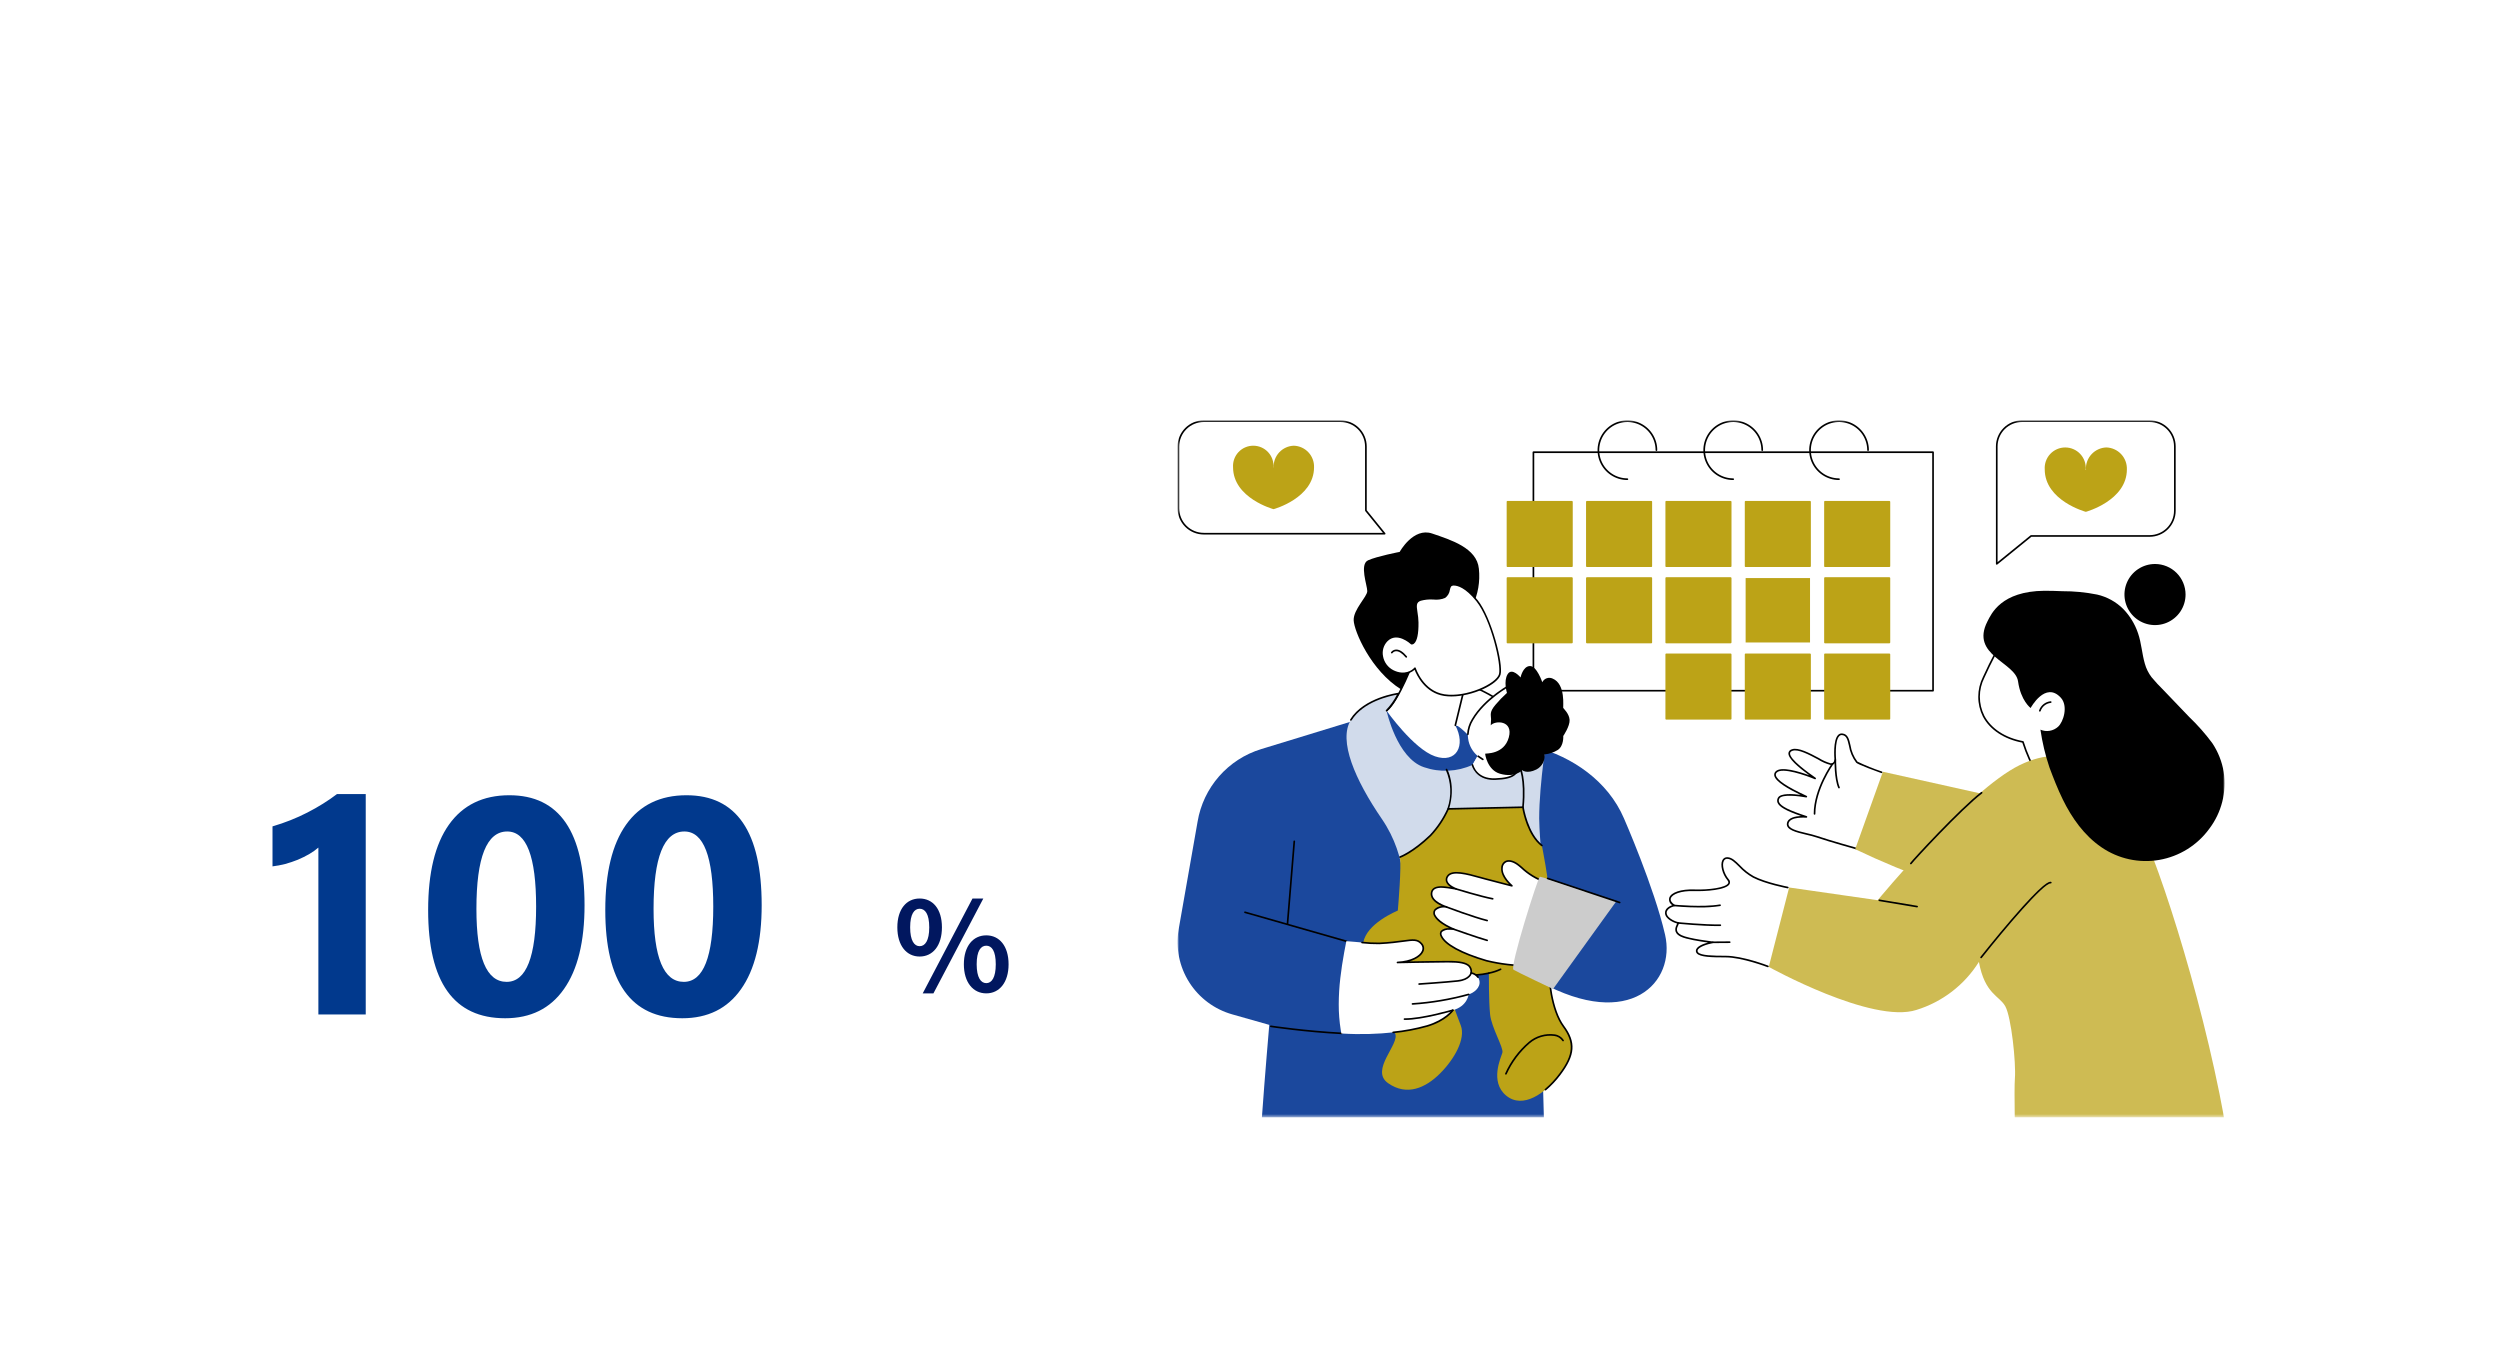 <svg width="690" height="375" viewBox="0 0 690 375" fill="none" xmlns="http://www.w3.org/2000/svg">
<rect width="690" height="375" fill="white"/>
<path d="M253.82 264.004C250.216 264.004 247.666 261.012 247.666 255.946C247.666 250.88 250.216 247.99 253.82 247.99C257.458 247.99 259.974 250.88 259.974 255.946C259.974 261.012 257.458 264.004 253.82 264.004ZM253.82 261.148C255.316 261.148 256.472 259.652 256.472 255.946C256.472 252.24 255.316 250.812 253.82 250.812C252.358 250.812 251.202 252.24 251.202 255.946C251.202 259.652 252.358 261.148 253.82 261.148ZM272.214 274.17C268.61 274.17 266.026 271.178 266.026 266.146C266.026 261.08 268.61 258.156 272.214 258.156C275.818 258.156 278.368 261.08 278.368 266.146C278.368 271.178 275.818 274.17 272.214 274.17ZM272.214 271.348C273.71 271.348 274.832 269.818 274.832 266.146C274.832 262.406 273.71 261.012 272.214 261.012C270.718 261.012 269.562 262.406 269.562 266.146C269.562 269.818 270.718 271.348 272.214 271.348ZM254.67 274.17L268.406 247.99H271.398L257.628 274.17H254.67Z" fill="#01175F"/>
<path d="M100.944 219.155V280H87.871V233.931C87.151 234.567 86.293 235.176 85.297 235.757C84.329 236.31 83.291 236.822 82.185 237.292C81.078 237.735 79.93 238.123 78.74 238.455C77.55 238.759 76.374 238.98 75.212 239.119V228.079C78.615 227.083 81.825 225.81 84.841 224.26C87.857 222.711 90.582 221.009 93.017 219.155H100.944ZM139.418 281.038C125.252 281.038 118.168 271.09 118.168 251.196C118.168 240.876 120.078 233.018 123.896 227.622C127.742 222.199 133.304 219.487 140.581 219.487C154.415 219.487 161.333 229.6 161.333 249.827C161.333 259.898 159.437 267.618 155.646 272.986C151.883 278.354 146.474 281.038 139.418 281.038ZM140 229.49C134.327 229.49 131.491 236.615 131.491 250.864C131.491 264.284 134.272 270.994 139.833 270.994C145.257 270.994 147.968 264.076 147.968 250.242C147.968 236.407 145.312 229.49 140 229.49ZM188.31 281.038C174.143 281.038 167.06 271.09 167.06 251.196C167.06 240.876 168.969 233.018 172.788 227.622C176.634 222.199 182.195 219.487 189.472 219.487C203.307 219.487 210.224 229.6 210.224 249.827C210.224 259.898 208.329 267.618 204.538 272.986C200.775 278.354 195.366 281.038 188.31 281.038ZM188.891 229.49C183.219 229.49 180.383 236.615 180.383 250.864C180.383 264.284 183.164 270.994 188.725 270.994C194.148 270.994 196.86 264.076 196.86 250.242C196.86 236.407 194.204 229.49 188.891 229.49Z" fill="#01398D"/>
<path d="M533.52 124.806H423.22V190.631H533.52V124.806Z" fill="white"/>
<mask id="mask0_15_2591" style="mask-type:luminance" maskUnits="userSpaceOnUse" x="325" y="116" width="289" height="193">
<path d="M614 116.009H325V308.378H614V116.009Z" fill="white"/>
</mask>
<g mask="url(#mask0_15_2591)">
<path d="M533.521 190.863H423.221C423.16 190.863 423.101 190.838 423.057 190.795C423.014 190.751 422.989 190.692 422.989 190.631V124.806C422.989 124.744 423.014 124.685 423.057 124.642C423.101 124.598 423.16 124.574 423.221 124.574H533.521C533.583 124.574 533.642 124.598 533.685 124.642C533.729 124.685 533.753 124.744 533.753 124.806V190.631C533.753 190.692 533.729 190.751 533.685 190.795C533.642 190.838 533.583 190.863 533.521 190.863ZM423.453 190.398H533.289V125.038H423.453V190.398Z" fill="black"/>
<path d="M507.575 132.489C505.945 132.489 504.352 132.006 502.997 131.101C501.642 130.195 500.585 128.908 499.961 127.403C499.338 125.897 499.174 124.24 499.492 122.642C499.81 121.043 500.595 119.575 501.747 118.423C502.899 117.27 504.368 116.485 505.966 116.167C507.565 115.849 509.221 116.012 510.727 116.636C512.233 117.26 513.52 118.316 514.425 119.671C515.331 121.026 515.814 122.619 515.814 124.249C515.814 124.31 515.789 124.37 515.746 124.413C515.702 124.457 515.643 124.481 515.581 124.481C515.52 124.481 515.461 124.457 515.417 124.413C515.373 124.37 515.349 124.31 515.349 124.249C515.349 122.711 514.893 121.208 514.038 119.93C513.184 118.652 511.97 117.656 510.549 117.067C509.129 116.479 507.566 116.325 506.058 116.625C504.55 116.925 503.165 117.666 502.078 118.753C500.99 119.84 500.25 121.226 499.95 122.734C499.65 124.242 499.804 125.805 500.393 127.225C500.981 128.645 501.978 129.86 503.256 130.714C504.534 131.568 506.037 132.024 507.575 132.024C507.637 132.024 507.696 132.048 507.739 132.092C507.783 132.135 507.807 132.195 507.807 132.256C507.807 132.318 507.783 132.377 507.739 132.421C507.696 132.464 507.637 132.489 507.575 132.489Z" fill="black"/>
<path d="M478.367 132.489C476.737 132.489 475.144 132.006 473.789 131.101C472.434 130.195 471.377 128.908 470.754 127.403C470.13 125.897 469.966 124.24 470.284 122.642C470.602 121.043 471.387 119.575 472.539 118.423C473.691 117.27 475.16 116.485 476.758 116.167C478.357 115.849 480.013 116.012 481.519 116.636C483.025 117.26 484.312 118.316 485.217 119.671C486.123 121.026 486.606 122.619 486.606 124.249C486.606 124.31 486.582 124.37 486.538 124.413C486.494 124.457 486.435 124.481 486.373 124.481C486.312 124.481 486.253 124.457 486.209 124.413C486.165 124.37 486.141 124.31 486.141 124.249C486.141 122.711 485.685 121.208 484.83 119.93C483.976 118.652 482.762 117.656 481.341 117.067C479.921 116.479 478.358 116.325 476.85 116.625C475.342 116.925 473.957 117.666 472.87 118.753C471.782 119.84 471.042 121.226 470.742 122.734C470.442 124.242 470.596 125.805 471.185 127.225C471.773 128.645 472.77 129.86 474.048 130.714C475.327 131.568 476.829 132.024 478.367 132.024C478.429 132.024 478.488 132.048 478.531 132.092C478.575 132.135 478.599 132.195 478.599 132.256C478.599 132.318 478.575 132.377 478.531 132.421C478.488 132.464 478.429 132.489 478.367 132.489Z" fill="black"/>
<path d="M449.165 132.489C447.535 132.489 445.942 132.006 444.587 131.101C443.231 130.195 442.175 128.908 441.551 127.403C440.928 125.897 440.764 124.24 441.082 122.642C441.4 121.043 442.185 119.575 443.337 118.423C444.489 117.27 445.957 116.485 447.556 116.167C449.154 115.849 450.811 116.012 452.317 116.636C453.823 117.26 455.11 118.316 456.015 119.671C456.921 121.026 457.404 122.619 457.404 124.249C457.404 124.31 457.379 124.37 457.336 124.413C457.292 124.457 457.233 124.481 457.171 124.481C457.11 124.481 457.051 124.457 457.007 124.413C456.963 124.37 456.939 124.31 456.939 124.249C456.939 122.711 456.483 121.208 455.628 119.93C454.774 118.652 453.56 117.656 452.139 117.067C450.719 116.479 449.156 116.325 447.648 116.625C446.14 116.925 444.755 117.666 443.667 118.753C442.58 119.84 441.84 121.226 441.54 122.734C441.24 124.242 441.394 125.805 441.983 127.225C442.571 128.645 443.568 129.86 444.846 130.714C446.124 131.568 447.627 132.024 449.165 132.024C449.226 132.024 449.286 132.048 449.329 132.092C449.373 132.135 449.397 132.195 449.397 132.256C449.397 132.318 449.373 132.377 449.329 132.421C449.286 132.464 449.226 132.489 449.165 132.489Z" fill="black"/>
<path d="M521.476 156.496H503.699C503.668 156.496 503.638 156.49 503.61 156.478C503.582 156.467 503.556 156.449 503.535 156.428C503.513 156.406 503.496 156.381 503.484 156.353C503.473 156.324 503.467 156.294 503.467 156.264V138.488C503.467 138.457 503.473 138.427 503.484 138.399C503.496 138.371 503.513 138.345 503.535 138.324C503.556 138.302 503.582 138.285 503.61 138.274C503.638 138.262 503.668 138.256 503.699 138.256H521.472C521.533 138.256 521.592 138.28 521.636 138.324C521.679 138.367 521.704 138.426 521.704 138.488V156.264C521.704 156.325 521.679 156.384 521.636 156.428C521.592 156.471 521.533 156.496 521.472 156.496" fill="#BCA317"/>
<path d="M499.568 138.488H481.795V156.264H499.568V138.488Z" fill="white"/>
<path d="M499.568 156.496H481.795C481.764 156.496 481.734 156.49 481.706 156.478C481.678 156.467 481.652 156.449 481.63 156.428C481.609 156.406 481.592 156.381 481.58 156.353C481.569 156.324 481.562 156.294 481.562 156.264V138.488C481.562 138.457 481.569 138.427 481.58 138.399C481.592 138.371 481.609 138.345 481.63 138.324C481.652 138.302 481.678 138.285 481.706 138.274C481.734 138.262 481.764 138.256 481.795 138.256H499.568C499.629 138.256 499.688 138.28 499.732 138.324C499.775 138.367 499.799 138.426 499.799 138.488V156.264C499.799 156.325 499.775 156.384 499.732 156.428C499.688 156.471 499.629 156.496 499.568 156.496Z" fill="#BCA317"/>
<path d="M477.661 138.488H459.888V156.264H477.661V138.488Z" fill="white"/>
<path d="M477.661 156.496H459.888C459.858 156.496 459.828 156.49 459.799 156.478C459.771 156.467 459.746 156.449 459.724 156.428C459.703 156.406 459.686 156.381 459.674 156.353C459.662 156.324 459.656 156.294 459.656 156.264V138.488C459.656 138.457 459.662 138.427 459.674 138.399C459.686 138.371 459.703 138.345 459.724 138.324C459.746 138.302 459.771 138.285 459.799 138.274C459.828 138.262 459.858 138.256 459.888 138.256H477.661C477.723 138.256 477.782 138.28 477.825 138.324C477.869 138.367 477.893 138.426 477.893 138.488V156.264C477.893 156.325 477.869 156.384 477.825 156.428C477.782 156.471 477.723 156.496 477.661 156.496Z" fill="#BCA317"/>
<path d="M455.753 138.488H437.98V156.264H455.753V138.488Z" fill="white"/>
<path d="M455.754 156.496H437.98C437.919 156.496 437.859 156.471 437.816 156.428C437.772 156.384 437.748 156.325 437.748 156.264V138.488C437.748 138.426 437.772 138.367 437.816 138.324C437.859 138.28 437.919 138.256 437.98 138.256H455.753C455.784 138.256 455.814 138.262 455.842 138.274C455.87 138.285 455.896 138.302 455.917 138.324C455.939 138.345 455.956 138.371 455.967 138.399C455.979 138.427 455.985 138.457 455.985 138.488V156.264C455.985 156.294 455.979 156.324 455.967 156.353C455.956 156.381 455.939 156.406 455.917 156.428C455.896 156.449 455.87 156.467 455.842 156.478C455.814 156.49 455.784 156.496 455.754 156.496Z" fill="#BCA317"/>
<path d="M433.845 138.488H416.072V156.264H433.845V138.488Z" fill="white"/>
<path d="M433.846 156.496H416.073C416.042 156.496 416.012 156.49 415.984 156.478C415.955 156.467 415.93 156.45 415.908 156.428C415.886 156.407 415.869 156.381 415.858 156.353C415.846 156.325 415.84 156.294 415.84 156.264V138.488C415.84 138.457 415.846 138.427 415.858 138.399C415.869 138.371 415.886 138.345 415.908 138.323C415.93 138.302 415.955 138.285 415.984 138.273C416.012 138.262 416.042 138.256 416.073 138.256H433.846C433.907 138.256 433.966 138.28 434.01 138.324C434.053 138.367 434.078 138.426 434.078 138.488V156.264C434.078 156.325 434.053 156.384 434.01 156.428C433.966 156.471 433.907 156.496 433.846 156.496Z" fill="#BCA317"/>
<path d="M521.476 177.555H503.699C503.668 177.555 503.638 177.549 503.61 177.537C503.582 177.525 503.556 177.508 503.535 177.487C503.513 177.465 503.496 177.44 503.484 177.411C503.473 177.383 503.467 177.353 503.467 177.323V159.547C503.467 159.516 503.473 159.486 503.484 159.458C503.496 159.43 503.513 159.404 503.535 159.383C503.556 159.361 503.582 159.344 503.61 159.332C503.638 159.321 503.668 159.315 503.699 159.315H521.472C521.533 159.315 521.592 159.339 521.636 159.383C521.679 159.426 521.704 159.485 521.704 159.547V177.323C521.704 177.384 521.679 177.443 521.636 177.487C521.592 177.53 521.533 177.555 521.472 177.555" fill="#BCA317"/>
<path d="M499.568 159.547H481.795V177.323H499.568V159.547Z" fill="#BCA317"/>
<path d="M477.661 159.547H459.888V177.323H477.661V159.547Z" fill="white"/>
<path d="M477.661 177.555H459.888C459.858 177.555 459.828 177.549 459.799 177.537C459.771 177.525 459.746 177.508 459.724 177.487C459.703 177.465 459.686 177.44 459.674 177.411C459.662 177.383 459.656 177.353 459.656 177.323V159.547C459.656 159.516 459.662 159.486 459.674 159.458C459.686 159.43 459.703 159.404 459.724 159.383C459.746 159.361 459.771 159.344 459.799 159.332C459.828 159.321 459.858 159.315 459.888 159.315H477.661C477.723 159.315 477.782 159.339 477.825 159.383C477.869 159.426 477.893 159.485 477.893 159.547V177.323C477.893 177.384 477.869 177.443 477.825 177.487C477.782 177.53 477.723 177.555 477.661 177.555Z" fill="#BCA317"/>
<path d="M455.753 159.547H437.98V177.323H455.753V159.547Z" fill="white"/>
<path d="M455.754 177.555H437.98C437.919 177.555 437.859 177.53 437.816 177.487C437.772 177.443 437.748 177.384 437.748 177.323V159.547C437.748 159.485 437.772 159.426 437.816 159.383C437.859 159.339 437.919 159.315 437.98 159.315H455.753C455.784 159.315 455.814 159.321 455.842 159.332C455.87 159.344 455.896 159.361 455.917 159.383C455.939 159.404 455.956 159.43 455.967 159.458C455.979 159.486 455.985 159.516 455.985 159.547V177.323C455.985 177.353 455.979 177.383 455.967 177.411C455.956 177.44 455.939 177.465 455.917 177.487C455.896 177.508 455.87 177.525 455.842 177.537C455.814 177.549 455.784 177.555 455.754 177.555Z" fill="#BCA317"/>
<path d="M433.845 159.547H416.072V177.323H433.845V159.547Z" fill="white"/>
<path d="M433.846 177.555H416.073C416.042 177.555 416.012 177.549 415.984 177.537C415.955 177.526 415.93 177.509 415.908 177.487C415.886 177.466 415.869 177.44 415.858 177.412C415.846 177.384 415.84 177.353 415.84 177.323V159.547C415.84 159.516 415.846 159.486 415.858 159.458C415.869 159.429 415.886 159.404 415.908 159.382C415.93 159.361 415.955 159.344 415.984 159.332C416.012 159.32 416.042 159.315 416.073 159.315H433.846C433.907 159.315 433.966 159.339 434.01 159.383C434.053 159.426 434.078 159.485 434.078 159.547V177.323C434.078 177.384 434.053 177.443 434.01 177.487C433.966 177.53 433.907 177.555 433.846 177.555Z" fill="#BCA317"/>
<path d="M521.476 180.606H503.703V198.382H521.476V180.606Z" fill="white"/>
<path d="M521.476 198.614H503.699C503.668 198.614 503.638 198.608 503.61 198.596C503.582 198.584 503.556 198.567 503.535 198.546C503.513 198.524 503.496 198.499 503.484 198.471C503.473 198.442 503.467 198.412 503.467 198.382V180.606C503.467 180.575 503.473 180.545 503.484 180.517C503.496 180.489 503.513 180.463 503.535 180.442C503.556 180.42 503.582 180.403 503.61 180.391C503.638 180.38 503.668 180.374 503.699 180.374H521.472C521.533 180.374 521.592 180.398 521.636 180.442C521.679 180.485 521.704 180.544 521.704 180.606V198.382C521.704 198.443 521.679 198.502 521.636 198.546C521.592 198.589 521.533 198.614 521.472 198.614" fill="#BCA317"/>
<path d="M499.568 180.606H481.795V198.382H499.568V180.606Z" fill="white"/>
<path d="M499.568 198.614H481.795C481.764 198.614 481.734 198.608 481.706 198.596C481.678 198.584 481.652 198.567 481.63 198.546C481.609 198.524 481.592 198.499 481.58 198.471C481.569 198.442 481.562 198.412 481.562 198.382V180.606C481.562 180.575 481.569 180.545 481.58 180.517C481.592 180.489 481.609 180.463 481.63 180.442C481.652 180.42 481.678 180.403 481.706 180.391C481.734 180.38 481.764 180.374 481.795 180.374H499.568C499.629 180.374 499.688 180.398 499.732 180.442C499.775 180.485 499.799 180.544 499.799 180.606V198.382C499.799 198.443 499.775 198.502 499.732 198.546C499.688 198.589 499.629 198.614 499.568 198.614Z" fill="#BCA317"/>
<path d="M477.661 180.606H459.888V198.382H477.661V180.606Z" fill="white"/>
<path d="M477.661 198.614H459.888C459.858 198.614 459.828 198.608 459.799 198.596C459.771 198.584 459.746 198.567 459.724 198.546C459.703 198.524 459.686 198.499 459.674 198.471C459.662 198.442 459.656 198.412 459.656 198.382V180.606C459.656 180.575 459.662 180.545 459.674 180.517C459.686 180.489 459.703 180.463 459.724 180.442C459.746 180.42 459.771 180.403 459.799 180.391C459.828 180.38 459.858 180.374 459.888 180.374H477.661C477.723 180.374 477.782 180.398 477.825 180.442C477.869 180.485 477.893 180.544 477.893 180.606V198.382C477.893 198.443 477.869 198.502 477.825 198.546C477.782 198.589 477.723 198.614 477.661 198.614Z" fill="#BCA317"/>
<path d="M593.303 147.927H560.582L551.106 155.627V123.201C551.106 121.355 551.84 119.585 553.145 118.28C554.45 116.975 556.22 116.242 558.065 116.242H593.303C594.218 116.241 595.123 116.421 595.967 116.771C596.812 117.12 597.58 117.633 598.226 118.279C598.873 118.925 599.386 119.692 599.735 120.537C600.085 121.381 600.265 122.287 600.265 123.201V140.968C600.265 142.813 599.532 144.583 598.227 145.888C596.922 147.194 595.152 147.927 593.306 147.927" fill="white"/>
<path d="M551.106 155.858C551.075 155.858 551.045 155.852 551.017 155.84C550.989 155.829 550.963 155.812 550.941 155.79C550.92 155.769 550.902 155.743 550.891 155.715C550.879 155.687 550.873 155.656 550.873 155.626V123.2C550.875 121.294 551.633 119.467 552.98 118.119C554.328 116.771 556.154 116.012 558.06 116.009H593.298C595.204 116.011 597.032 116.77 598.38 118.118C599.728 119.466 600.487 121.293 600.489 123.2V140.967C600.487 142.873 599.728 144.701 598.38 146.049C597.032 147.397 595.204 148.155 593.298 148.158H560.66L551.252 155.809C551.21 155.843 551.159 155.861 551.105 155.861M558.06 116.474C556.276 116.476 554.567 117.185 553.305 118.446C552.044 119.707 551.335 121.417 551.333 123.201V155.137L560.433 147.746C560.475 147.712 560.527 147.694 560.58 147.694H593.301C595.085 147.692 596.795 146.983 598.056 145.721C599.317 144.46 600.026 142.75 600.028 140.967V123.2C600.026 121.417 599.317 119.707 598.056 118.446C596.795 117.186 595.086 116.476 593.303 116.474H558.06Z" fill="black"/>
<path d="M581.362 123.494C579.811 123.547 578.344 124.213 577.284 125.346C576.223 126.479 575.656 127.986 575.705 129.537C575.723 129.542 575.738 129.554 575.748 129.569C575.758 129.585 575.762 129.603 575.76 129.622C575.757 129.64 575.748 129.657 575.734 129.669C575.72 129.681 575.702 129.688 575.683 129.688C575.665 129.688 575.647 129.681 575.633 129.669C575.619 129.657 575.61 129.64 575.607 129.622C575.605 129.603 575.609 129.585 575.619 129.569C575.629 129.554 575.644 129.542 575.662 129.537C575.712 128.763 575.603 127.987 575.342 127.257C575.081 126.527 574.672 125.858 574.142 125.292C573.612 124.726 572.971 124.275 572.259 123.967C571.548 123.658 570.78 123.499 570.005 123.499C569.229 123.499 568.462 123.658 567.751 123.967C567.039 124.275 566.398 124.726 565.868 125.292C565.338 125.858 564.929 126.527 564.668 127.257C564.406 127.987 564.298 128.763 564.348 129.537C564.348 138.179 575.662 141.261 575.662 141.261L575.684 141.229L575.706 141.261C575.706 141.261 587.02 138.179 587.02 129.537C587.069 127.986 586.501 126.478 585.441 125.345C584.38 124.212 582.913 123.547 581.362 123.494Z" fill="#BCA317"/>
<path d="M382.164 147.295H332.235C330.379 147.295 328.598 146.557 327.286 145.245C325.973 143.932 325.235 142.151 325.235 140.295V123.244C325.235 121.387 325.973 119.607 327.286 118.294C328.598 116.981 330.379 116.244 332.235 116.244H369.986C371.843 116.244 373.623 116.981 374.936 118.294C376.249 119.607 376.986 121.387 376.986 123.244V140.902L382.164 147.295Z" fill="white"/>
<path d="M382.164 147.527H332.234C330.316 147.524 328.478 146.761 327.121 145.405C325.765 144.049 325.002 142.211 325 140.293V123.243C325.002 121.325 325.765 119.486 327.121 118.13C328.478 116.774 330.316 116.011 332.234 116.009H369.986C371.904 116.011 373.742 116.774 375.099 118.13C376.455 119.486 377.218 121.325 377.22 123.243V140.819L382.344 147.148C382.372 147.182 382.389 147.223 382.394 147.267C382.399 147.31 382.392 147.354 382.373 147.394C382.354 147.434 382.324 147.467 382.287 147.49C382.25 147.514 382.207 147.526 382.163 147.526M332.234 116.474C330.439 116.476 328.718 117.19 327.449 118.459C326.18 119.728 325.466 121.449 325.464 123.244V140.293C325.466 142.088 326.18 143.809 327.449 145.078C328.718 146.347 330.439 147.061 332.234 147.063H381.677L376.807 141.048C376.773 141.007 376.755 140.955 376.755 140.902V123.243C376.753 121.448 376.039 119.727 374.77 118.458C373.501 117.189 371.78 116.475 369.985 116.473L332.234 116.474Z" fill="black"/>
<path d="M357.102 123.013C355.573 123.064 354.127 123.72 353.081 124.836C352.035 125.953 351.474 127.439 351.522 128.968C351.519 129.018 351.512 129.068 351.501 129.118C351.49 129.068 351.483 129.018 351.479 128.968C351.53 128.205 351.422 127.439 351.165 126.719C350.907 125.999 350.505 125.34 349.982 124.781C349.459 124.223 348.827 123.778 348.126 123.474C347.424 123.17 346.667 123.013 345.902 123.013C345.138 123.013 344.381 123.17 343.679 123.474C342.978 123.778 342.346 124.223 341.823 124.781C341.3 125.34 340.898 125.999 340.64 126.719C340.382 127.439 340.275 128.205 340.325 128.968C340.325 137.488 351.479 140.527 351.479 140.527L351.501 140.496L351.522 140.527C351.522 140.527 362.676 137.488 362.676 128.968C362.725 127.44 362.165 125.955 361.12 124.838C360.075 123.722 358.63 123.066 357.102 123.013Z" fill="#BCA317"/>
<path d="M350.319 282.865C350.319 282.865 349.098 296.927 348.287 308.381H426.108L425.102 271.034C449.943 284.613 462.555 271.034 459.559 257.979C456.563 244.924 448.216 225.879 448.216 225.879C443.722 215.392 433.762 208.867 423.927 206.211L401.67 200.201L382.689 196.156L348.077 206.756C343.579 208.132 339.554 210.736 336.455 214.274C333.355 217.812 331.304 222.145 330.532 226.785L325.287 256.62C324.452 261.651 325.5 266.814 328.232 271.121C330.964 275.427 335.187 278.576 340.095 279.965L350.319 282.865Z" fill="#1B489D"/>
<path d="M371.654 260.04C371.632 260.039 371.61 260.036 371.59 260.031L343.541 252.01C343.481 251.993 343.431 251.953 343.401 251.899C343.371 251.845 343.364 251.781 343.381 251.722C343.398 251.663 343.438 251.613 343.492 251.583C343.546 251.553 343.609 251.546 343.669 251.563L371.718 259.584C371.772 259.598 371.82 259.633 371.851 259.68C371.882 259.727 371.895 259.784 371.887 259.84C371.879 259.896 371.851 259.947 371.808 259.984C371.765 260.021 371.71 260.041 371.654 260.04Z" fill="black"/>
<path d="M355.351 255.206H355.327C355.297 255.203 355.267 255.195 355.24 255.181C355.213 255.167 355.189 255.148 355.169 255.124C355.149 255.101 355.134 255.074 355.125 255.045C355.116 255.016 355.112 254.985 355.115 254.955L356.989 232.189C356.991 232.158 356.999 232.128 357.013 232.101C357.027 232.074 357.046 232.049 357.07 232.029C357.093 232.01 357.12 231.995 357.149 231.985C357.179 231.976 357.21 231.973 357.24 231.976C357.271 231.978 357.3 231.987 357.327 232.001C357.354 232.015 357.378 232.034 357.398 232.057C357.418 232.081 357.433 232.108 357.442 232.137C357.451 232.166 357.455 232.196 357.452 232.227L355.578 254.993C355.573 255.051 355.547 255.105 355.504 255.144C355.461 255.184 355.405 255.206 355.347 255.206" fill="black"/>
<path d="M370.326 285.441H370.314C360.297 284.933 350.801 283.507 350.706 283.492C350.645 283.482 350.59 283.449 350.554 283.4C350.517 283.35 350.502 283.288 350.511 283.227C350.521 283.166 350.554 283.112 350.603 283.075C350.653 283.039 350.715 283.023 350.776 283.033C350.871 283.048 360.344 284.47 370.337 284.977C370.398 284.978 370.457 285.004 370.499 285.049C370.542 285.093 370.565 285.153 370.563 285.214C370.562 285.276 370.536 285.334 370.492 285.377C370.447 285.419 370.387 285.442 370.326 285.441Z" fill="black"/>
<path d="M401.737 199.902C404.102 201.555 406.135 203.64 407.727 206.048C408.919 207.933 410.009 209.881 410.995 211.883C410.995 211.883 420.095 202.003 420.408 199.669C420.721 197.335 410.295 190.334 404.071 188.7C397.847 187.066 401.737 199.9 401.737 199.9" fill="white"/>
<path d="M420.411 199.9C420.401 199.901 420.391 199.901 420.38 199.9C420.35 199.896 420.321 199.886 420.294 199.871C420.268 199.856 420.245 199.835 420.226 199.811C420.208 199.787 420.194 199.759 420.186 199.729C420.178 199.7 420.176 199.669 420.18 199.639C420.453 197.595 410.513 190.631 404.014 188.926C403.985 188.918 403.957 188.905 403.933 188.886C403.908 188.868 403.888 188.845 403.873 188.818C403.857 188.792 403.847 188.763 403.843 188.732C403.839 188.702 403.841 188.671 403.848 188.642C403.856 188.612 403.87 188.585 403.888 188.56C403.907 188.536 403.93 188.515 403.956 188.5C403.982 188.485 404.012 188.475 404.042 188.47C404.072 188.466 404.103 188.468 404.132 188.476C410.122 190.049 420.997 197.022 420.64 199.7C420.633 199.755 420.605 199.806 420.563 199.843C420.521 199.88 420.466 199.9 420.41 199.9" fill="black"/>
<path d="M406.404 167.229C407.94 164.039 408.552 160.482 408.17 156.962C407.618 151.221 400.442 149.013 395.253 147.246C390.064 145.479 386.31 152.324 386.31 152.324C386.31 152.324 380.017 153.539 377.588 154.643C375.159 155.747 377.367 161.598 377.367 163.143C377.367 164.688 373.503 168.221 373.613 171.202C373.723 174.183 378.36 185.113 386.751 190.302C395.142 195.491 406.403 167.228 406.403 167.228" fill="black"/>
<path d="M390.933 180.435C390.933 180.435 386.265 193.349 382.687 196.149C382.687 196.149 390.155 206.729 396.067 208.749C401.979 210.769 404.624 205.793 401.667 200.192C401.667 200.192 405.401 184.792 405.867 183.078C406.333 181.364 390.931 180.433 390.931 180.433" fill="white"/>
<path d="M401.668 200.43C401.65 200.43 401.631 200.427 401.613 200.423C401.553 200.408 401.502 200.37 401.47 200.318C401.438 200.265 401.428 200.202 401.442 200.142C401.479 199.988 405.182 184.717 405.642 183.022C405.642 183.011 405.65 182.992 405.618 182.946C404.865 181.894 396.584 181.021 391.089 180.68C390.511 182.257 386.24 193.664 382.828 196.334C382.78 196.372 382.718 196.389 382.657 196.381C382.596 196.374 382.54 196.342 382.502 196.294C382.464 196.245 382.447 196.184 382.455 196.122C382.462 196.061 382.494 196.006 382.542 195.968C386.027 193.241 390.666 180.487 390.713 180.358C390.729 180.31 390.761 180.269 390.803 180.241C390.846 180.213 390.896 180.2 390.946 180.205C392.367 180.291 404.863 181.092 405.997 182.674C406.048 182.739 406.084 182.816 406.1 182.897C406.116 182.978 406.114 183.063 406.092 183.143C405.632 184.832 401.93 200.097 401.892 200.251C401.88 200.301 401.851 200.346 401.81 200.378C401.77 200.41 401.719 200.428 401.667 200.428" fill="black"/>
<path d="M389.569 177.644C389.569 177.644 385.582 173.911 382.719 176.865C380.319 179.339 381.328 183.665 384.496 185.209C387.664 186.753 389.904 185.209 390.522 184.436C390.522 184.436 392.531 190.926 398.634 191.853C404.737 192.78 413.158 188.917 413.934 186.136C414.71 183.355 411.534 170.685 407.676 165.818C403.818 160.951 400.887 161.078 400.346 161.696C399.805 162.314 400.046 163.985 398.734 164.835C397.422 165.685 394.196 164.826 392.034 165.598C389.872 166.37 391.225 168.398 391.27 171.791C391.355 178.069 389.569 177.644 389.569 177.644Z" fill="white"/>
<path d="M400.58 192.224C399.917 192.227 399.255 192.179 398.599 192.083C393.272 191.274 390.976 186.272 390.432 184.87C389.606 185.575 388.582 186.006 387.5 186.104C386.419 186.202 385.334 185.962 384.394 185.418C383.574 185.011 382.861 184.416 382.314 183.682C381.766 182.948 381.4 182.094 381.245 181.192C381.089 180.394 381.126 179.57 381.354 178.789C381.581 178.008 381.992 177.293 382.552 176.704C385.335 173.833 389.124 176.947 389.663 177.417C389.787 177.4 389.903 177.344 389.993 177.257C390.404 176.902 391.086 175.721 391.033 171.794C391.008 170.868 390.915 169.946 390.756 169.034C390.483 167.258 390.286 165.975 391.956 165.38C393.151 165.053 394.392 164.929 395.628 165.013C396.637 165.133 397.661 165.005 398.609 164.64C398.916 164.402 399.173 164.105 399.364 163.768C399.555 163.43 399.677 163.057 399.723 162.672C399.784 162.266 399.938 161.879 400.173 161.543C400.338 161.398 400.531 161.289 400.74 161.222C400.949 161.156 401.169 161.135 401.387 161.159C402.273 161.18 404.677 161.659 407.86 165.673C411.677 170.483 414.973 183.273 414.16 186.198C413.401 188.931 406.395 192.224 400.585 192.224M390.527 184.204C390.542 184.202 390.556 184.202 390.57 184.204C390.612 184.212 390.65 184.23 390.682 184.258C390.713 184.286 390.737 184.322 390.749 184.363C390.769 184.426 392.79 190.725 398.674 191.619C404.764 192.545 412.986 188.683 413.712 186.07C414.426 183.5 411.477 170.97 407.496 165.958C404.436 162.102 402.196 161.64 401.376 161.62C401.073 161.581 400.767 161.661 400.523 161.845C400.344 162.129 400.225 162.447 400.175 162.779C400.118 163.222 399.972 163.649 399.747 164.035C399.522 164.421 399.221 164.758 398.863 165.026C397.84 165.451 396.725 165.605 395.625 165.473C394.444 165.389 393.257 165.504 392.113 165.813C390.862 166.26 390.935 167.101 391.221 168.959C391.384 169.892 391.478 170.836 391.504 171.784C391.546 174.93 391.117 176.954 390.263 177.638C390.164 177.729 390.046 177.796 389.918 177.836C389.79 177.875 389.654 177.885 389.521 177.866C389.484 177.856 389.449 177.837 389.421 177.81C389.265 177.664 385.566 174.269 382.896 177.023C382.387 177.56 382.015 178.211 381.809 178.921C381.603 179.632 381.57 180.381 381.713 181.107C381.855 181.937 382.192 182.722 382.695 183.398C383.198 184.074 383.854 184.621 384.608 184.996C387.662 186.485 389.789 184.989 390.351 184.287C390.373 184.26 390.4 184.238 390.432 184.222C390.463 184.207 390.497 184.2 390.532 184.2" fill="black"/>
<path d="M388.128 181.524C388.094 181.524 388.06 181.516 388.029 181.502C387.999 181.488 387.971 181.467 387.95 181.441C386.988 180.293 386.078 179.707 385.313 179.741C385.123 179.749 384.937 179.797 384.767 179.884C384.598 179.97 384.449 180.092 384.331 180.241C384.314 180.267 384.292 180.29 384.266 180.308C384.24 180.326 384.211 180.339 384.18 180.345C384.149 180.351 384.117 180.351 384.086 180.345C384.055 180.338 384.026 180.326 384 180.308C383.974 180.29 383.952 180.267 383.936 180.24C383.919 180.213 383.908 180.183 383.903 180.152C383.898 180.121 383.9 180.089 383.908 180.059C383.915 180.028 383.929 180 383.949 179.975C384.108 179.768 384.311 179.598 384.542 179.477C384.774 179.356 385.03 179.287 385.291 179.275C386.227 179.233 387.231 179.862 388.305 181.143C388.324 181.166 388.339 181.193 388.348 181.222C388.357 181.251 388.361 181.282 388.358 181.312C388.355 181.343 388.347 181.372 388.332 181.399C388.318 181.426 388.299 181.45 388.276 181.47C388.234 181.505 388.181 181.524 388.127 181.524" fill="black"/>
<path d="M406.404 211.111C402.188 213.027 397.398 213.256 393.019 211.751C385.512 209.251 382.687 196.151 382.687 196.151C384.027 194.77 385.13 193.178 385.954 191.439C385.954 191.439 376.596 192.622 372.842 198.695C369.297 204.43 374.031 215.285 381.391 226.03C388.751 236.775 387.858 248.504 386.681 250.86C386.681 250.86 397.721 257.778 410.232 254.834C422.743 251.89 427.16 246.002 427.16 246.002C425.739 239.385 424.954 232.648 424.814 225.883C424.814 216.168 427.169 201.743 427.169 201.743L409.342 205.929L406.404 211.111Z" fill="#D1DBEB"/>
<path d="M372.842 198.926C372.8 198.926 372.759 198.916 372.723 198.895C372.687 198.874 372.657 198.844 372.636 198.808C372.616 198.771 372.606 198.73 372.607 198.688C372.607 198.647 372.62 198.606 372.642 198.571C376.41 192.471 385.827 191.219 385.922 191.207C385.963 191.201 386.004 191.207 386.042 191.223C386.08 191.24 386.113 191.266 386.137 191.299C386.162 191.332 386.177 191.371 386.182 191.412C386.186 191.453 386.18 191.494 386.163 191.532C385.33 193.299 384.209 194.916 382.846 196.315C382.802 196.356 382.743 196.379 382.682 196.378C382.622 196.377 382.564 196.352 382.522 196.309C382.479 196.266 382.455 196.208 382.455 196.147C382.454 196.087 382.478 196.028 382.52 195.985C383.736 194.725 384.759 193.293 385.556 191.735C383.698 192.056 376.236 193.635 373.037 198.816C373.016 198.85 372.986 198.878 372.951 198.897C372.916 198.916 372.877 198.926 372.837 198.926" fill="black"/>
<path d="M431.509 283.265C428.257 278.865 427.3 270.256 427.491 265.665C427.62 262.554 428.76 258.365 427.983 249.247C427.433 242.8 425.559 233.361 425.559 233.361C421.43 230.15 420.338 222.794 420.338 222.794L399.695 223.253C398.48 225.953 396.827 228.433 394.802 230.593C389.931 235.279 386.392 236.556 386.392 236.556C386.813 239.226 385.945 249.635 385.801 251.307C382.672 252.684 375.323 256.551 376.239 262.176C377.357 269.041 383.493 282.309 385.023 285.176C386.553 288.043 377.945 295.315 383.11 298.95C388.275 302.585 393.44 300.289 397.457 296.272C401.474 292.255 404.536 286.707 403.196 283.072C401.856 279.437 398.605 271.594 399.561 269.872C400.517 268.15 405.961 269.916 410.931 268.572C410.931 268.572 410.884 276.36 411.267 279.995C411.65 283.63 415.044 289.203 414.661 290.542C414.278 291.881 411.094 298.542 415.686 302.37C420.278 306.198 426.535 301.815 430.553 296.458C434.571 291.101 434.762 287.658 431.51 283.258" fill="#BCA317"/>
<path d="M386.392 236.787C386.337 236.787 386.283 236.768 386.241 236.733C386.199 236.698 386.17 236.649 386.161 236.595C386.151 236.541 386.161 236.485 386.189 236.437C386.217 236.39 386.261 236.354 386.313 236.336C386.348 236.324 389.87 235.014 394.641 230.424C396.642 228.284 398.277 225.83 399.482 223.159C399.5 223.118 399.529 223.084 399.565 223.059C399.602 223.034 399.645 223.021 399.69 223.02L420.333 222.562C420.39 222.558 420.447 222.577 420.491 222.614C420.535 222.651 420.562 222.704 420.568 222.762C420.579 222.835 421.695 230.062 425.702 233.18C425.75 233.218 425.782 233.273 425.79 233.334C425.797 233.395 425.78 233.457 425.743 233.506C425.705 233.554 425.649 233.586 425.588 233.594C425.527 233.602 425.465 233.585 425.417 233.547C421.598 230.577 420.353 224.269 420.142 223.033L399.842 223.484C398.624 226.161 396.974 228.62 394.959 230.762C390.108 235.43 386.613 236.724 386.466 236.777C386.44 236.786 386.414 236.791 386.387 236.791" fill="black"/>
<path d="M426.539 300.975C426.491 300.975 426.444 300.961 426.405 300.933C426.366 300.906 426.336 300.867 426.32 300.822C426.303 300.777 426.301 300.728 426.314 300.682C426.326 300.635 426.353 300.594 426.39 300.564C427.873 299.307 429.207 297.884 430.367 296.324C434.274 291.115 434.524 287.733 431.323 283.402C428.011 278.921 427.073 270.138 427.26 265.654C427.261 265.623 427.269 265.593 427.281 265.566C427.294 265.538 427.312 265.513 427.335 265.493C427.357 265.472 427.383 265.456 427.412 265.445C427.441 265.435 427.471 265.43 427.502 265.431C427.532 265.433 427.562 265.44 427.59 265.453C427.617 265.465 427.642 265.484 427.663 265.506C427.684 265.528 427.7 265.555 427.71 265.583C427.721 265.612 427.725 265.642 427.724 265.673C427.54 270.093 428.455 278.741 431.696 283.125C435.049 287.662 434.796 291.189 430.739 296.603C429.558 298.192 428.199 299.641 426.688 300.921C426.647 300.956 426.593 300.975 426.539 300.975Z" fill="black"/>
<path d="M399.561 270.106C399.521 270.106 399.483 270.096 399.449 270.077C399.422 270.062 399.398 270.042 399.379 270.018C399.36 269.994 399.346 269.967 399.338 269.937C399.33 269.908 399.327 269.877 399.331 269.847C399.334 269.817 399.344 269.787 399.359 269.761C399.926 268.741 401.639 268.79 404.011 268.861C406.309 269.027 408.62 268.858 410.871 268.361C410.93 268.345 410.994 268.353 411.047 268.384C411.1 268.415 411.14 268.465 411.156 268.525C411.172 268.584 411.163 268.648 411.133 268.701C411.102 268.755 411.051 268.794 410.992 268.81C408.698 269.321 406.342 269.497 403.998 269.33C401.873 269.269 400.198 269.221 399.766 269.994C399.746 270.029 399.717 270.059 399.681 270.08C399.646 270.101 399.606 270.112 399.566 270.113" fill="black"/>
<path d="M410.931 268.81C410.873 268.81 410.817 268.789 410.774 268.75C410.731 268.712 410.704 268.658 410.698 268.6C410.693 268.543 410.709 268.485 410.744 268.438C410.779 268.392 410.829 268.36 410.886 268.35C411.982 268.14 413.046 267.793 414.054 267.318C414.107 267.285 414.17 267.275 414.23 267.288C414.29 267.302 414.342 267.339 414.374 267.392C414.407 267.444 414.418 267.507 414.404 267.567C414.39 267.627 414.353 267.679 414.3 267.712C413.245 268.22 412.128 268.588 410.977 268.806C410.962 268.807 410.947 268.807 410.931 268.806" fill="black"/>
<path d="M415.631 296.602C415.606 296.602 415.581 296.598 415.557 296.59C415.528 296.58 415.502 296.565 415.479 296.545C415.456 296.525 415.437 296.501 415.423 296.473C415.409 296.446 415.401 296.416 415.399 296.386C415.397 296.355 415.401 296.325 415.41 296.296C416.909 292.947 419.128 289.971 421.91 287.58C422.894 286.744 424.043 286.125 425.282 285.763C426.521 285.401 427.823 285.305 429.101 285.48C429.604 285.546 430.086 285.72 430.515 285.989C430.944 286.258 431.311 286.616 431.589 287.039C431.609 287.065 431.623 287.095 431.63 287.128C431.637 287.16 431.638 287.193 431.631 287.225C431.624 287.257 431.611 287.288 431.591 287.314C431.572 287.341 431.547 287.363 431.519 287.379C431.49 287.396 431.458 287.406 431.426 287.409C431.393 287.412 431.36 287.408 431.329 287.397C431.298 287.387 431.269 287.37 431.245 287.347C431.221 287.325 431.202 287.297 431.189 287.267C430.943 286.903 430.621 286.596 430.246 286.367C429.871 286.137 429.451 285.99 429.014 285.936C427.802 285.773 426.568 285.868 425.394 286.213C424.22 286.559 423.132 287.148 422.2 287.942C419.498 290.286 417.332 293.185 415.852 296.442C415.837 296.488 415.808 296.528 415.768 296.557C415.729 296.585 415.681 296.601 415.632 296.601" fill="black"/>
<path d="M399.695 223.484C399.659 223.484 399.623 223.475 399.591 223.459C399.558 223.442 399.53 223.419 399.509 223.389C399.487 223.36 399.473 223.327 399.467 223.291C399.46 223.255 399.463 223.219 399.473 223.184C400.681 219.697 400.523 215.883 399.033 212.508C399.018 212.481 399.009 212.452 399.005 212.421C399.002 212.391 399.005 212.36 399.013 212.331C399.021 212.302 399.036 212.274 399.055 212.25C399.074 212.227 399.097 212.207 399.124 212.192C399.151 212.177 399.18 212.168 399.21 212.164C399.241 212.161 399.271 212.163 399.301 212.172C399.33 212.18 399.358 212.195 399.381 212.214C399.405 212.233 399.425 212.256 399.44 212.283C399.54 212.468 401.911 216.883 399.917 223.321C399.902 223.368 399.873 223.41 399.833 223.439C399.793 223.469 399.745 223.485 399.695 223.485" fill="black"/>
<path d="M420.339 223.025H420.317C420.287 223.022 420.257 223.013 420.23 222.999C420.203 222.984 420.179 222.965 420.16 222.942C420.141 222.918 420.126 222.891 420.117 222.862C420.108 222.833 420.105 222.802 420.108 222.772C420.854 214.859 419.234 211.772 419.218 211.743C419.188 211.689 419.182 211.625 419.199 211.566C419.216 211.507 419.256 211.457 419.31 211.428C419.364 211.398 419.427 211.391 419.487 211.408C419.546 211.426 419.595 211.466 419.625 211.52C419.695 211.647 421.333 214.733 420.57 222.82C420.565 222.877 420.538 222.931 420.495 222.97C420.453 223.009 420.397 223.031 420.339 223.031" fill="black"/>
<path d="M406.404 211.11C406.404 211.11 407.318 215.239 412.704 215.033C418.09 214.827 418.804 213.485 419.511 210.801C420.218 208.117 421.543 197.587 421.848 195.213C422.153 192.839 417.276 188.813 417.276 188.813C417.276 188.813 409.961 192.529 406.405 198.62C405.37 200.172 404.943 202.051 405.205 203.898C405.468 205.745 406.401 207.431 407.827 208.634L406.404 211.11Z" fill="white"/>
<path d="M412.321 215.273C407.149 215.273 406.187 211.203 406.178 211.161C406.164 211.101 406.176 211.038 406.209 210.986C406.242 210.934 406.294 210.897 406.355 210.884C406.415 210.871 406.478 210.882 406.53 210.915C406.582 210.948 406.618 211.001 406.632 211.061C406.668 211.222 407.569 215 412.696 214.802C418.02 214.602 418.618 213.269 419.288 210.742C419.952 208.242 421.156 198.809 421.552 195.711L421.619 195.184C421.879 193.162 417.981 189.719 417.247 189.092C416.235 189.635 409.822 193.231 406.607 198.738C405.877 199.925 405.45 201.274 405.364 202.665C405.36 202.726 405.332 202.783 405.287 202.825C405.242 202.866 405.183 202.888 405.122 202.887C405.091 202.886 405.061 202.878 405.034 202.865C405.006 202.853 404.981 202.834 404.96 202.812C404.94 202.789 404.924 202.763 404.913 202.734C404.903 202.706 404.898 202.675 404.9 202.645C404.989 201.178 405.437 199.755 406.206 198.503C409.755 192.424 417.099 188.643 417.172 188.603C417.212 188.583 417.257 188.574 417.302 188.579C417.347 188.584 417.39 188.602 417.425 188.631C417.625 188.799 422.397 192.767 422.08 195.24L422.013 195.767C421.613 198.873 420.413 208.325 419.738 210.859C418.968 213.764 418.071 215.059 412.715 215.264C412.582 215.264 412.451 215.271 412.324 215.271" fill="black"/>
<path d="M411.538 198.503C411.491 197.19 411.046 196.526 412.772 194.494C413.743 193.337 414.796 192.25 415.921 191.243C415.921 191.243 414.905 187.992 416.121 186.062C417.337 184.132 419.677 186.976 419.677 186.976C419.677 186.976 420.286 183.929 422.217 183.827C424.148 183.725 425.671 188.297 425.671 188.297C425.916 187.787 426.352 187.394 426.884 187.204C427.417 187.014 428.003 187.041 428.515 187.281C432.208 188.811 431.344 195.173 431.445 195.381C431.546 195.589 433.11 196.966 433.211 198.693C433.312 200.42 431.461 203.133 431.461 203.133C431.461 203.133 431.661 205.876 429.937 206.993C428.831 207.68 427.578 208.098 426.28 208.212C426.376 209.051 426.213 209.899 425.814 210.644C425.414 211.388 424.797 211.992 424.045 212.377C421.404 213.698 420.123 212.569 420.123 212.569C420.123 212.569 418.223 214.762 413.984 213.544C410.517 212.544 409.824 208.111 409.926 208.009C410.028 207.907 415.107 208.309 416.426 203.539C417.745 198.769 412.613 198.788 411.441 200.195L411.538 198.503Z" fill="black"/>
<path d="M409.259 209.825C409.213 209.825 409.168 209.811 409.13 209.786C408.691 209.494 407.696 208.826 407.696 208.826L407.955 208.44C407.955 208.44 408.949 209.108 409.388 209.4C409.43 209.427 409.461 209.468 409.478 209.514C409.495 209.561 409.496 209.612 409.482 209.66C409.467 209.708 409.438 209.749 409.398 209.779C409.358 209.809 409.309 209.825 409.259 209.825Z" fill="black"/>
<path d="M425.652 259.982C426.773 257.493 427.66 254.905 428.299 252.251C428.912 249.835 429.113 247.333 428.893 244.851C428.856 244.511 428.801 244.173 428.738 243.837C427.972 243.765 427.213 243.622 426.472 243.412C423.265 242.45 420.99 240.285 419.272 238.869C416.972 236.969 414.812 237.276 414.551 239.479C414.251 241.97 417.297 244.49 417.297 244.49C417.297 244.49 414.197 243.699 410.012 242.59C406.17 241.575 400.864 239.731 399.521 241.873C398.178 244.015 401.846 245.337 401.846 245.337C399.3 244.922 395.416 243.977 395.114 246.489C394.812 249.001 399.25 250.338 399.25 250.338C397.604 250.025 394.91 250.772 396.089 252.838C397.268 254.904 401.21 256.453 401.21 256.453C400.048 256.305 396.853 256.209 397.805 258.344C398.757 260.479 402.857 262.973 410.279 265.153C414.214 266.098 418.249 266.559 422.295 266.526C423.537 264.407 424.658 262.22 425.653 259.975" fill="white"/>
<path d="M422.294 266.765C418.225 266.814 414.166 266.35 410.213 265.383C403.143 263.306 398.661 260.842 397.593 258.445C397.457 258.216 397.389 257.954 397.394 257.688C397.4 257.422 397.479 257.163 397.624 256.94C397.94 256.653 398.313 256.436 398.718 256.302C399.123 256.168 399.552 256.119 399.977 256.16C398.694 255.53 396.695 254.373 395.888 252.96C395.686 252.688 395.572 252.36 395.563 252.021C395.553 251.682 395.648 251.349 395.835 251.066C396.098 250.77 396.417 250.53 396.774 250.359C397.131 250.189 397.519 250.091 397.914 250.073C396.569 249.453 394.67 248.251 394.884 246.467C394.906 246.204 394.983 245.948 395.11 245.717C395.237 245.486 395.412 245.284 395.623 245.125C396.671 244.346 398.635 244.568 400.397 244.86C399.815 244.515 399.357 243.994 399.089 243.373C398.999 243.103 398.974 242.817 399.015 242.536C399.056 242.255 399.162 241.988 399.325 241.756C400.589 239.741 404.814 240.917 408.542 241.956C409.069 242.103 409.583 242.246 410.073 242.375C412.909 243.124 415.273 243.734 416.479 244.045C415.573 243.12 414.102 241.304 414.321 239.456C414.337 239.048 414.466 238.654 414.693 238.315C414.921 237.977 415.238 237.708 415.609 237.54C416.625 237.133 418.05 237.564 419.42 238.694C419.63 238.867 419.848 239.052 420.076 239.244C421.928 241.002 424.13 242.348 426.539 243.195C427.266 243.401 428.01 243.541 428.762 243.612C428.811 243.618 428.857 243.639 428.893 243.673C428.929 243.707 428.953 243.751 428.962 243.8C429.035 244.189 429.085 244.517 429.12 244.83C429.345 247.338 429.142 249.866 428.52 252.307C427.878 254.975 426.987 257.577 425.859 260.079C424.859 262.332 423.734 264.527 422.489 266.654C422.468 266.689 422.439 266.718 422.404 266.738C422.369 266.758 422.329 266.769 422.289 266.769M400.132 256.627C399.753 256.58 399.37 256.609 399.002 256.711C398.635 256.812 398.291 256.986 397.991 257.221C397.899 257.379 397.852 257.56 397.855 257.743C397.859 257.926 397.913 258.105 398.011 258.26C399.011 260.498 403.502 262.933 410.338 264.941C414.205 265.887 418.175 266.344 422.156 266.302C423.366 264.227 424.46 262.086 425.434 259.891C426.551 257.416 427.432 254.841 428.067 252.201C428.677 249.811 428.876 247.336 428.656 244.88C428.627 244.624 428.589 244.358 428.534 244.053C427.811 243.977 427.097 243.838 426.399 243.638C423.928 242.775 421.668 241.398 419.769 239.597C419.543 239.406 419.326 239.223 419.118 239.051C417.881 238.031 416.632 237.626 415.775 237.97C415.481 238.107 415.231 238.324 415.054 238.596C414.877 238.869 414.781 239.185 414.775 239.51C414.498 241.848 417.409 244.29 417.439 244.31C417.478 244.344 417.504 244.39 417.513 244.441C417.523 244.492 417.515 244.544 417.492 244.59C417.468 244.636 417.43 244.673 417.383 244.694C417.336 244.716 417.283 244.721 417.233 244.71C417.202 244.702 414.08 243.91 409.947 242.81C409.455 242.68 408.939 242.537 408.41 242.39C405.016 241.446 400.791 240.271 399.71 241.99C399.584 242.163 399.501 242.364 399.468 242.576C399.435 242.787 399.452 243.004 399.519 243.208C399.919 244.379 401.897 245.108 401.919 245.108C401.973 245.128 402.018 245.167 402.044 245.218C402.071 245.269 402.078 245.328 402.064 245.384C402.049 245.44 402.014 245.488 401.966 245.52C401.918 245.551 401.86 245.564 401.803 245.555C401.561 245.516 401.303 245.471 401.045 245.426C399.212 245.107 396.931 244.71 395.894 245.48C395.734 245.601 395.601 245.756 395.506 245.932C395.41 246.109 395.353 246.304 395.339 246.505C395.064 248.796 399.269 250.091 399.311 250.105C399.371 250.119 399.422 250.157 399.454 250.21C399.486 250.262 399.496 250.325 399.481 250.385C399.467 250.445 399.429 250.497 399.376 250.529C399.324 250.561 399.261 250.57 399.201 250.556C398.677 250.432 398.131 250.438 397.61 250.571C397.089 250.704 396.607 250.961 396.207 251.32C396.078 251.533 396.016 251.78 396.03 252.029C396.044 252.278 396.133 252.516 396.285 252.714C397.411 254.687 401.25 256.214 401.285 256.229C401.338 256.249 401.383 256.288 401.409 256.339C401.436 256.389 401.443 256.448 401.428 256.503C401.414 256.559 401.38 256.607 401.333 256.639C401.285 256.671 401.227 256.684 401.171 256.676C400.825 256.632 400.476 256.609 400.127 256.609" fill="black"/>
<path d="M428.643 272.967C428.643 272.967 418.82 268.316 417.72 267.64C416.62 266.964 424.5 242.056 425.006 241.971C425.512 241.886 446.093 248.761 446.093 248.761L428.643 272.967Z" fill="#CCCCCC"/>
<path d="M447.032 249.324C447.006 249.324 446.981 249.32 446.958 249.312L427.058 242.66C426.999 242.64 426.951 242.598 426.924 242.543C426.896 242.488 426.892 242.424 426.912 242.366C426.931 242.308 426.973 242.259 427.028 242.232C427.083 242.205 427.147 242.2 427.206 242.22L447.106 248.872C447.159 248.889 447.204 248.924 447.233 248.972C447.262 249.019 447.273 249.075 447.264 249.13C447.255 249.185 447.227 249.235 447.184 249.271C447.141 249.307 447.087 249.326 447.032 249.325" fill="black"/>
<path d="M411.985 248.297C411.971 248.298 411.956 248.298 411.942 248.297C408.649 247.674 401.842 245.589 401.777 245.568C401.718 245.55 401.669 245.509 401.64 245.454C401.611 245.4 401.605 245.336 401.624 245.277C401.642 245.218 401.683 245.169 401.737 245.14C401.792 245.112 401.855 245.106 401.914 245.124C401.982 245.145 408.761 247.224 412.028 247.841C412.086 247.85 412.139 247.881 412.175 247.928C412.211 247.974 412.228 248.033 412.222 248.091C412.217 248.15 412.189 248.205 412.145 248.244C412.101 248.283 412.044 248.303 411.985 248.302" fill="black"/>
<path d="M410.461 254.305C410.443 254.305 410.424 254.302 410.406 254.298C406.758 253.408 399.244 250.588 399.169 250.56C399.112 250.538 399.065 250.495 399.039 250.439C399.014 250.382 399.012 250.319 399.033 250.261C399.055 250.203 399.099 250.156 399.155 250.131C399.211 250.105 399.275 250.103 399.332 250.125C399.407 250.153 406.895 252.964 410.516 253.847C410.572 253.86 410.621 253.893 410.654 253.94C410.687 253.986 410.701 254.044 410.694 254.101C410.687 254.157 410.66 254.21 410.617 254.247C410.574 254.285 410.519 254.306 410.461 254.305Z" fill="black"/>
<path d="M410.461 259.775C410.44 259.775 410.42 259.772 410.399 259.767C408.028 259.113 401.199 256.703 401.133 256.678C401.075 256.657 401.028 256.615 401.001 256.559C400.975 256.503 400.971 256.439 400.992 256.381C401.012 256.323 401.055 256.276 401.111 256.249C401.166 256.223 401.23 256.219 401.288 256.24C401.357 256.264 408.168 258.669 410.523 259.319C410.578 259.334 410.625 259.368 410.656 259.415C410.687 259.462 410.7 259.518 410.693 259.574C410.685 259.63 410.658 259.681 410.615 259.718C410.572 259.755 410.518 259.775 410.461 259.775Z" fill="black"/>
<path d="M408.334 270.732C408.223 270.173 407.943 269.662 407.531 269.269C407.12 268.875 406.597 268.618 406.034 268.532C406.217 266.316 404.689 265.401 399.615 265.42C394.541 265.439 385.702 265.638 385.702 265.638C391.241 265.389 394.044 262.456 392.311 260.469C390.578 258.482 388.711 259.995 380.653 260.374C378.553 260.474 374.199 259.926 371.585 259.765C371.381 260.795 371.185 261.826 370.996 262.859C370.568 265.219 370.196 267.591 369.926 269.975C369.646 272.361 369.502 274.762 369.493 277.165C369.482 279.548 369.668 281.928 370.047 284.281C370.1 284.604 370.158 284.926 370.221 285.247C381.036 285.908 389.587 284.452 393.906 283.163C399.069 281.623 400.983 278.815 400.983 278.815C405.025 277.715 405.349 274.453 405.349 274.453C406.702 274.047 408.659 272.661 408.331 270.729" fill="white"/>
<path d="M407.927 269.929C407.89 269.929 407.852 269.92 407.819 269.903C407.785 269.885 407.757 269.86 407.735 269.829C407.316 269.267 406.698 268.886 406.007 268.765C405.948 268.757 405.895 268.727 405.858 268.68C405.82 268.634 405.802 268.575 405.807 268.516C405.858 268.217 405.844 267.911 405.764 267.619C405.685 267.326 405.543 267.055 405.348 266.823C404.59 266.003 402.832 265.642 399.621 265.656C394.606 265.675 385.801 265.872 385.712 265.874C385.682 265.876 385.651 265.871 385.623 265.86C385.594 265.85 385.568 265.834 385.546 265.813C385.524 265.792 385.506 265.767 385.494 265.739C385.482 265.711 385.475 265.68 385.475 265.65C385.473 265.589 385.496 265.529 385.537 265.484C385.579 265.44 385.636 265.413 385.697 265.41C389.552 265.236 391.864 263.789 392.444 262.431C392.581 262.135 392.626 261.804 392.572 261.482C392.519 261.16 392.37 260.861 392.144 260.625C391.121 259.452 390.079 259.593 387.293 259.971C385.733 260.182 383.593 260.471 380.672 260.61C379.084 260.62 377.496 260.54 375.916 260.369C375.885 260.367 375.855 260.359 375.827 260.345C375.799 260.331 375.775 260.312 375.754 260.289C375.734 260.265 375.719 260.238 375.709 260.208C375.7 260.179 375.696 260.148 375.699 260.117C375.702 260.086 375.711 260.056 375.725 260.028C375.74 260.001 375.76 259.977 375.784 259.957C375.808 259.938 375.836 259.923 375.865 259.915C375.895 259.906 375.926 259.903 375.957 259.907C377.516 260.076 379.083 260.156 380.65 260.147C383.55 260.01 385.679 259.722 387.231 259.512C390.031 259.132 391.308 258.959 392.495 260.321C392.778 260.623 392.966 261.002 393.033 261.41C393.101 261.818 393.046 262.237 392.875 262.614C392.436 263.641 391.132 264.714 389.038 265.341C392.081 265.282 396.559 265.204 399.623 265.192C403.015 265.177 404.823 265.573 405.693 266.509C405.912 266.759 406.077 267.051 406.179 267.368C406.282 267.684 406.318 268.018 406.287 268.349C407.027 268.52 407.679 268.954 408.124 269.569C408.148 269.604 408.162 269.645 408.164 269.687C408.167 269.729 408.158 269.771 408.138 269.808C408.118 269.846 408.088 269.877 408.052 269.899C408.016 269.921 407.975 269.932 407.932 269.932" fill="black"/>
<path d="M384.503 285.171C384.443 285.172 384.385 285.15 384.341 285.109C384.297 285.068 384.271 285.011 384.268 284.951C384.265 284.891 384.285 284.833 384.324 284.787C384.363 284.742 384.419 284.713 384.478 284.708C387.646 284.396 390.78 283.806 393.843 282.943C398.854 281.443 400.776 278.714 400.795 278.687C400.83 278.636 400.884 278.601 400.944 278.589C401.005 278.578 401.067 278.591 401.118 278.626C401.169 278.661 401.204 278.714 401.216 278.775C401.227 278.835 401.214 278.898 401.179 278.949C401.099 279.066 399.159 281.842 393.979 283.388C390.889 284.258 387.727 284.854 384.531 285.169H384.505" fill="black"/>
<path d="M391.673 271.83C391.612 271.832 391.552 271.809 391.507 271.767C391.462 271.725 391.436 271.667 391.434 271.605C391.432 271.544 391.454 271.484 391.496 271.439C391.538 271.394 391.597 271.368 391.658 271.366C391.732 271.366 399.03 270.866 402.328 270.504C405.434 270.159 405.796 268.557 405.81 268.489C405.822 268.428 405.857 268.375 405.908 268.34C405.959 268.306 406.021 268.293 406.082 268.304C406.142 268.316 406.196 268.351 406.23 268.402C406.265 268.453 406.278 268.515 406.266 268.576C406.251 268.657 405.852 270.576 402.379 270.965C399.07 271.333 391.762 271.825 391.688 271.83H391.672" fill="black"/>
<path d="M389.844 277.316C389.782 277.317 389.723 277.294 389.678 277.252C389.634 277.209 389.608 277.151 389.607 277.089C389.605 277.028 389.628 276.968 389.671 276.924C389.713 276.879 389.771 276.853 389.833 276.852C395.06 276.509 400.239 275.632 405.287 274.233C405.346 274.216 405.41 274.223 405.464 274.252C405.518 274.282 405.558 274.332 405.575 274.391C405.592 274.45 405.585 274.514 405.556 274.568C405.526 274.622 405.476 274.662 405.417 274.679C400.333 276.088 395.119 276.971 389.855 277.316H389.844Z" fill="black"/>
<path d="M387.844 281.508H387.632C387.57 281.508 387.511 281.483 387.468 281.44C387.424 281.396 387.399 281.337 387.399 281.275C387.399 281.214 387.424 281.155 387.468 281.111C387.511 281.067 387.57 281.043 387.632 281.043C392.26 281.118 400.832 278.621 400.915 278.596C400.944 278.587 400.975 278.584 401.005 278.588C401.036 278.591 401.065 278.6 401.092 278.615C401.119 278.629 401.142 278.649 401.161 278.673C401.181 278.697 401.195 278.724 401.203 278.753C401.212 278.783 401.215 278.813 401.212 278.844C401.208 278.874 401.199 278.903 401.184 278.93C401.17 278.957 401.15 278.981 401.126 279C401.103 279.019 401.075 279.033 401.046 279.042C400.961 279.067 392.585 281.51 387.837 281.51" fill="black"/>
<path d="M493.429 244.966C493.429 244.966 487.356 243.81 483.929 242.03C480.502 240.25 478.973 236.947 476.813 236.819C474.653 236.691 475.034 240.504 476.94 242.792C478.846 245.08 471.871 245.867 467.663 245.715C461.779 245.503 459.148 248.003 462.071 249.909C462.071 249.909 459.69 250.433 459.771 252.021C459.862 253.747 462.831 254.739 463.212 254.739C462.946 255.53 461.612 257.118 463.975 258.297C466.025 259.32 472.744 260.076 472.744 260.076C472.744 260.076 468.423 260.839 468.296 262.364C468.169 263.889 471.727 264.016 476.302 264.016C480.877 264.016 487.949 266.73 487.949 266.73L493.429 244.966Z" fill="white"/>
<path d="M487.947 266.961C487.918 266.961 487.89 266.956 487.864 266.946C487.794 266.919 480.779 264.246 476.301 264.246C472.36 264.246 469.271 264.166 468.348 263.163C468.244 263.055 468.165 262.925 468.116 262.784C468.067 262.642 468.049 262.492 468.064 262.343C468.157 261.219 470.051 260.507 471.4 260.143C469.325 259.866 465.392 259.264 463.87 258.505C461.688 257.417 462.415 255.905 462.805 255.088C462.835 255.026 462.864 254.966 462.89 254.908C461.978 254.658 459.625 253.675 459.538 252.033C459.469 250.725 460.809 250.077 461.548 249.82C461.208 249.62 460.942 249.316 460.79 248.953C460.638 248.59 460.608 248.187 460.704 247.805C461.187 246.284 463.985 245.351 467.667 245.483C471.682 245.627 476.378 244.972 476.967 243.766C477.011 243.677 477.143 243.408 476.755 242.941C475.342 241.241 474.706 238.71 475.366 237.403C475.495 237.134 475.704 236.911 475.964 236.765C476.224 236.619 476.523 236.557 476.82 236.587C478.047 236.659 479.059 237.659 480.232 238.817C481.335 240.009 482.617 241.023 484.032 241.823C487.394 243.566 493.412 244.723 493.473 244.737C493.533 244.748 493.587 244.783 493.622 244.834C493.656 244.885 493.669 244.948 493.658 245.009C493.646 245.069 493.611 245.123 493.56 245.158C493.509 245.192 493.446 245.205 493.386 245.194C493.325 245.182 487.24 244.01 483.818 242.236C482.362 241.416 481.042 240.374 479.907 239.148C478.756 238.011 477.847 237.113 476.795 237.048C476.588 237.021 476.379 237.061 476.197 237.162C476.015 237.263 475.87 237.42 475.783 237.609C475.208 238.748 475.83 241.099 477.114 242.64C477.292 242.805 477.413 243.022 477.462 243.26C477.511 243.497 477.485 243.745 477.387 243.967C476.539 245.695 470.46 246.045 467.651 245.944C463.841 245.808 461.495 246.844 461.151 247.944C460.967 248.524 461.339 249.153 462.198 249.713C462.236 249.738 462.266 249.773 462.284 249.815C462.302 249.857 462.308 249.904 462.299 249.949C462.291 249.994 462.27 250.035 462.238 250.068C462.206 250.101 462.165 250.124 462.121 250.134C462.099 250.134 459.933 250.634 460.005 252.006C460.087 253.566 462.933 254.506 463.214 254.506C463.251 254.506 463.287 254.516 463.32 254.533C463.353 254.55 463.381 254.575 463.403 254.606C463.424 254.636 463.438 254.67 463.444 254.706C463.449 254.743 463.446 254.78 463.435 254.815C463.375 254.977 463.306 255.136 463.228 255.291C462.819 256.145 462.309 257.208 464.081 258.091C466.071 259.083 472.705 259.84 472.772 259.847C472.827 259.853 472.879 259.879 472.916 259.92C472.954 259.961 472.976 260.014 472.978 260.07C472.98 260.125 472.961 260.18 472.926 260.223C472.891 260.267 472.842 260.296 472.787 260.306C471.187 260.59 468.612 261.406 468.53 262.384C468.521 262.469 468.531 262.555 468.559 262.636C468.588 262.717 468.633 262.791 468.694 262.852C469.487 263.713 472.747 263.785 476.305 263.785C480.87 263.785 487.745 266.403 488.035 266.514C488.086 266.533 488.128 266.569 488.155 266.617C488.181 266.664 488.191 266.719 488.181 266.773C488.171 266.826 488.143 266.875 488.101 266.909C488.059 266.944 488.006 266.963 487.952 266.963" fill="black"/>
<path d="M469.01 250.466C465.385 250.466 462.092 250.146 462.041 250.141C462.011 250.138 461.981 250.129 461.955 250.114C461.928 250.1 461.904 250.08 461.885 250.057C461.865 250.033 461.851 250.006 461.842 249.977C461.833 249.948 461.83 249.917 461.833 249.887C461.836 249.856 461.845 249.827 461.86 249.8C461.874 249.773 461.894 249.75 461.917 249.73C461.941 249.711 461.968 249.696 461.997 249.688C462.026 249.679 462.057 249.676 462.087 249.679C462.165 249.687 469.924 250.44 474.687 249.62C474.717 249.615 474.748 249.615 474.778 249.622C474.808 249.629 474.836 249.641 474.861 249.659C474.886 249.677 474.907 249.699 474.923 249.725C474.939 249.75 474.95 249.779 474.956 249.809C474.961 249.839 474.96 249.87 474.953 249.9C474.947 249.93 474.934 249.958 474.917 249.983C474.899 250.008 474.877 250.029 474.851 250.045C474.825 250.062 474.796 250.073 474.766 250.078C472.862 250.362 470.939 250.492 469.014 250.466" fill="black"/>
<path d="M474.057 255.602C469.648 255.602 463.257 254.977 463.19 254.97C463.159 254.967 463.13 254.958 463.103 254.943C463.076 254.929 463.052 254.91 463.033 254.886C463.014 254.862 462.999 254.835 462.99 254.806C462.982 254.777 462.979 254.746 462.982 254.716C462.984 254.685 462.993 254.656 463.007 254.629C463.021 254.601 463.041 254.578 463.065 254.558C463.088 254.539 463.116 254.524 463.145 254.516C463.174 254.507 463.205 254.504 463.236 254.508C463.308 254.515 470.446 255.214 474.807 255.131C474.837 255.13 474.868 255.135 474.896 255.146C474.925 255.157 474.951 255.174 474.973 255.195C474.995 255.216 475.012 255.242 475.024 255.27C475.036 255.298 475.042 255.328 475.043 255.359C475.044 255.42 475.02 255.48 474.978 255.524C474.935 255.569 474.876 255.594 474.815 255.596C474.57 255.596 474.315 255.603 474.056 255.603" fill="black"/>
<path d="M472.745 260.308C472.684 260.308 472.624 260.283 472.581 260.24C472.537 260.196 472.513 260.137 472.513 260.075C472.513 260.014 472.537 259.955 472.581 259.911C472.624 259.867 472.684 259.843 472.745 259.843L477.402 259.809C477.464 259.809 477.523 259.833 477.567 259.877C477.61 259.921 477.635 259.98 477.635 260.041C477.635 260.103 477.61 260.162 477.567 260.206C477.523 260.249 477.464 260.274 477.402 260.274L472.745 260.308Z" fill="black"/>
<path d="M519.348 213.156C519.348 213.156 512.888 210.839 512.477 210.35C509.81 207.179 511.066 202.95 508.462 202.655C505.858 202.36 506.538 209.701 506.538 209.701C506.538 209.701 506.429 210.948 505.285 210.901C503.599 210.835 497.285 206.094 494.671 207.001C491.602 208.059 497.616 212.482 500.992 214.857C500.992 214.857 492.173 211.116 490.247 213.051C488.321 214.986 494.947 218.22 498.547 219.874C498.547 219.874 491.837 218.574 490.917 220.268C489.997 221.962 492.217 223.415 498.576 225.462C498.576 225.462 493.807 225.025 493.417 227.252C493.027 229.479 498.305 229.869 501.368 230.91C505.147 232.194 512.295 234.182 512.295 234.182L519.348 213.156Z" fill="white"/>
<path d="M512.293 234.413C512.271 234.413 512.25 234.41 512.23 234.405C512.159 234.385 505.03 232.405 501.291 231.129C500.475 230.852 499.472 230.615 498.503 230.385C495.73 229.73 492.864 229.052 493.186 227.211C493.459 225.652 495.561 225.273 497.064 225.206C492.964 223.806 491.064 222.714 490.594 221.545C490.506 221.32 490.47 221.078 490.491 220.837C490.511 220.596 490.586 220.364 490.711 220.157C491.411 218.868 494.836 219.102 496.953 219.384C493.653 217.796 489.999 215.754 489.693 214.057C489.653 213.845 489.668 213.626 489.736 213.422C489.804 213.217 489.924 213.033 490.083 212.888C491.567 211.398 496.635 212.972 499.348 213.966C496.303 211.739 493.393 209.279 493.605 207.787C493.655 207.542 493.775 207.317 493.951 207.139C494.127 206.962 494.351 206.839 494.596 206.787C496.325 206.187 499.459 207.858 501.978 209.198C503.008 209.845 504.125 210.344 505.295 210.678C506.146 210.711 506.289 209.85 506.306 209.707C506.267 209.272 505.859 204.274 507.333 202.832C507.481 202.679 507.663 202.564 507.864 202.494C508.065 202.425 508.279 202.404 508.49 202.432C510.041 202.61 510.366 204.032 510.742 205.682C510.994 207.325 511.652 208.879 512.655 210.205C514.847 211.269 517.109 212.183 519.426 212.941C519.484 212.962 519.531 213.005 519.557 213.06C519.584 213.116 519.587 213.18 519.566 213.238C519.545 213.296 519.502 213.343 519.446 213.369C519.391 213.396 519.327 213.399 519.269 213.378C518.18 212.987 512.729 211.014 512.299 210.503C511.25 209.118 510.559 207.496 510.288 205.781C509.888 204.024 509.603 203.023 508.435 202.889C508.293 202.869 508.148 202.884 508.013 202.931C507.877 202.978 507.755 203.056 507.656 203.16C506.305 204.482 506.764 209.631 506.769 209.683C506.77 209.697 506.77 209.711 506.769 209.725C506.755 210.109 506.591 210.473 506.312 210.738C506.032 211.003 505.66 211.147 505.275 211.139C504.028 210.819 502.84 210.301 501.757 209.605C499.319 208.305 496.284 206.691 494.745 207.223C494.325 207.368 494.102 207.574 494.062 207.853C493.824 209.535 499.318 213.399 501.123 214.669C501.166 214.703 501.196 214.751 501.207 214.806C501.218 214.86 501.209 214.916 501.182 214.965C501.155 215.013 501.112 215.05 501.06 215.069C501.008 215.088 500.951 215.088 500.899 215.069C498.486 214.046 491.899 211.717 490.409 213.213C490.303 213.306 490.224 213.425 490.178 213.558C490.132 213.691 490.121 213.833 490.147 213.972C490.38 215.265 493.238 217.179 498.64 219.661C498.692 219.684 498.733 219.726 498.757 219.778C498.78 219.83 498.783 219.889 498.765 219.943C498.748 219.998 498.711 220.044 498.662 220.072C498.613 220.101 498.555 220.111 498.499 220.1C496.679 219.749 491.805 219.114 491.116 220.377C491.024 220.524 490.968 220.69 490.952 220.863C490.936 221.035 490.96 221.209 491.023 221.371C491.472 222.494 493.823 223.687 498.643 225.239C498.698 225.255 498.746 225.292 498.776 225.342C498.806 225.391 498.816 225.451 498.804 225.507C498.793 225.564 498.76 225.615 498.713 225.649C498.666 225.683 498.608 225.698 498.551 225.692C498.506 225.692 493.991 225.3 493.642 227.292C493.395 228.702 496.042 229.328 498.608 229.934C499.588 230.166 500.602 230.405 501.44 230.69C505.17 231.957 512.282 233.938 512.354 233.958C512.408 233.972 512.455 234.006 512.487 234.053C512.518 234.1 512.531 234.157 512.523 234.213C512.516 234.269 512.488 234.32 512.445 234.357C512.403 234.394 512.348 234.414 512.292 234.414" fill="black"/>
<path d="M507.559 217.604C507.514 217.604 507.47 217.591 507.432 217.566C507.394 217.541 507.364 217.506 507.346 217.465C506.246 214.977 506.313 209.965 506.316 209.755C506.317 209.724 506.323 209.694 506.335 209.666C506.347 209.638 506.365 209.613 506.387 209.591C506.409 209.57 506.435 209.553 506.463 209.542C506.491 209.531 506.522 209.525 506.552 209.526C506.583 209.526 506.613 209.533 506.641 209.545C506.669 209.557 506.694 209.574 506.716 209.596C506.737 209.618 506.754 209.644 506.765 209.672C506.776 209.701 506.782 209.731 506.781 209.762C506.781 209.813 506.717 214.883 507.771 217.277C507.783 217.305 507.79 217.335 507.791 217.365C507.792 217.396 507.786 217.426 507.775 217.454C507.764 217.483 507.748 217.509 507.726 217.531C507.705 217.553 507.68 217.57 507.652 217.583C507.623 217.596 507.591 217.604 507.559 217.604Z" fill="black"/>
<path d="M505.786 210.832C505.786 210.832 500.811 217.71 500.813 224.632L505.786 210.832Z" fill="white"/>
<path d="M500.813 224.864C500.752 224.864 500.692 224.839 500.649 224.796C500.605 224.752 500.581 224.693 500.581 224.632C500.581 217.715 505.548 210.765 505.599 210.696C505.617 210.671 505.639 210.65 505.665 210.634C505.691 210.618 505.72 210.607 505.75 210.602C505.781 210.597 505.811 210.599 505.841 210.606C505.871 210.613 505.899 210.625 505.924 210.643C505.948 210.661 505.969 210.684 505.985 210.71C506.001 210.736 506.012 210.765 506.017 210.795C506.022 210.825 506.021 210.856 506.014 210.885C506.007 210.915 505.994 210.943 505.976 210.968C505.926 211.036 501.044 217.868 501.046 224.632C501.046 224.662 501.04 224.693 501.029 224.721C501.017 224.749 501 224.775 500.978 224.796C500.957 224.818 500.931 224.835 500.903 224.847C500.875 224.859 500.845 224.865 500.814 224.865" fill="black"/>
<path d="M552.2 177.666C552.2 177.666 549.728 181.952 547.5 186.93C543.7 195.418 548.745 203.016 558.332 204.77C559.338 207.986 560.719 211.072 562.447 213.965L578.198 208.88L569.134 183.494L552.2 177.666Z" fill="white"/>
<path d="M562.445 214.196C562.404 214.196 562.365 214.186 562.33 214.166C562.295 214.146 562.265 214.117 562.245 214.083C560.537 211.211 559.161 208.154 558.145 204.971C553.145 204.021 549.184 201.4 547.273 197.771C546.431 196.071 545.994 194.2 545.996 192.303C545.998 190.407 546.438 188.536 547.283 186.838C549.493 181.906 551.972 177.596 551.997 177.553C552.024 177.507 552.067 177.472 552.117 177.454C552.168 177.435 552.223 177.435 552.274 177.453L569.205 183.28C569.238 183.291 569.268 183.31 569.292 183.334C569.317 183.359 569.336 183.389 569.348 183.422L578.412 208.808C578.422 208.837 578.427 208.868 578.425 208.899C578.423 208.93 578.415 208.961 578.402 208.989C578.388 209.017 578.368 209.041 578.345 209.062C578.321 209.082 578.294 209.097 578.265 209.107L562.514 214.192C562.491 214.199 562.467 214.203 562.443 214.203M552.308 177.95C551.834 178.786 549.666 182.662 547.708 187.026C546.882 188.657 546.45 190.459 546.446 192.287C546.442 194.115 546.867 195.918 547.686 197.553C549.548 201.093 553.443 203.641 558.371 204.543C558.413 204.551 558.453 204.57 558.485 204.6C558.517 204.629 558.54 204.666 558.552 204.708C559.538 207.844 560.88 210.858 562.552 213.689L577.899 208.735L568.952 183.676L552.308 177.95Z" fill="black"/>
<path d="M562.996 196.411C562.972 196.411 562.948 196.407 562.926 196.4C562.896 196.391 562.869 196.376 562.846 196.356C562.822 196.337 562.803 196.313 562.789 196.286C562.775 196.258 562.766 196.229 562.764 196.198C562.761 196.168 562.764 196.137 562.774 196.108C563.003 195.42 563.426 194.812 563.991 194.358C564.556 193.903 565.24 193.621 565.962 193.544C565.992 193.54 566.023 193.543 566.053 193.552C566.083 193.561 566.11 193.575 566.134 193.595C566.158 193.614 566.178 193.638 566.192 193.666C566.207 193.693 566.216 193.723 566.218 193.753C566.221 193.784 566.218 193.815 566.208 193.845C566.199 193.874 566.184 193.901 566.164 193.925C566.144 193.948 566.12 193.968 566.092 193.982C566.064 193.995 566.034 194.004 566.004 194.006C565.373 194.073 564.775 194.32 564.281 194.718C563.787 195.115 563.417 195.646 563.217 196.248C563.202 196.295 563.172 196.336 563.132 196.366C563.092 196.395 563.045 196.411 562.996 196.411Z" fill="black"/>
<path d="M555.155 220.888L519.677 213.003L512.031 234.375C519.348 237.869 526.844 240.974 534.489 243.675C544.72 247.086 555.155 220.886 555.155 220.886" fill="#CEBB53"/>
<path d="M528.953 278.735C536.097 276.528 542.209 271.826 546.176 265.488C547.832 274.431 551.807 274.762 553.463 277.743C555.119 280.724 556.444 293.31 556.113 297.615C555.984 299.288 556.001 303.659 556.069 308.379H613.829C607.534 273.791 594.302 233.253 588.729 224.524C581.111 212.6 571.683 204.215 557.441 211.17C543.199 218.125 518.241 248.461 518.241 248.461L493.808 244.944L488.178 266.861C488.178 266.861 516.704 282.71 528.958 278.736" fill="#CEBB53"/>
<path d="M546.784 264.485C546.74 264.485 546.697 264.473 546.66 264.45C546.623 264.426 546.593 264.393 546.574 264.354C546.555 264.314 546.547 264.27 546.552 264.227C546.557 264.183 546.574 264.142 546.602 264.108C546.643 264.056 550.802 258.799 555.232 253.65C564.267 243.15 565.608 243.313 566.048 243.369C566.109 243.377 566.164 243.408 566.202 243.457C566.24 243.506 566.257 243.567 566.249 243.628C566.241 243.69 566.21 243.745 566.161 243.783C566.112 243.821 566.051 243.838 565.99 243.83C565.972 243.829 565.954 243.829 565.937 243.83C563.949 243.83 553.537 256.082 546.966 264.399C546.944 264.426 546.916 264.449 546.885 264.464C546.853 264.479 546.819 264.487 546.784 264.487" fill="black"/>
<path d="M527.395 238.559C527.353 238.559 527.312 238.547 527.276 238.526C527.24 238.504 527.21 238.473 527.19 238.436C527.171 238.399 527.161 238.357 527.163 238.315C527.165 238.273 527.179 238.233 527.202 238.198C527.735 237.398 541.107 222.938 546.777 218.62C546.801 218.6 546.829 218.586 546.859 218.577C546.889 218.569 546.92 218.566 546.951 218.57C546.982 218.574 547.011 218.584 547.038 218.599C547.065 218.614 547.089 218.635 547.108 218.66C547.126 218.684 547.14 218.713 547.148 218.743C547.155 218.773 547.157 218.804 547.152 218.835C547.148 218.865 547.137 218.895 547.121 218.921C547.105 218.948 547.083 218.971 547.058 218.989C541.415 223.289 528.118 237.66 527.588 238.455C527.567 238.486 527.538 238.512 527.504 238.529C527.471 238.546 527.433 238.555 527.395 238.555" fill="black"/>
<path d="M529.115 250.45C529.103 250.451 529.09 250.451 529.077 250.45L518.644 248.711C518.584 248.701 518.529 248.667 518.494 248.617C518.458 248.567 518.443 248.504 518.453 248.444C518.463 248.383 518.497 248.329 518.547 248.293C518.597 248.257 518.66 248.243 518.72 248.253L529.153 249.992C529.213 249.999 529.267 250.029 529.304 250.076C529.342 250.122 529.36 250.181 529.355 250.241C529.351 250.3 529.323 250.356 529.278 250.395C529.233 250.435 529.175 250.456 529.115 250.454" fill="black"/>
<path d="M613.744 213.082C613.272 210.228 612.197 207.508 610.591 205.102C608.674 202.518 606.541 200.101 604.216 197.878L597.116 190.467C595.965 189.339 594.871 188.155 593.839 186.918C592.984 185.799 592.351 184.527 591.976 183.17C591.176 180.42 591.039 177.519 590.106 174.802C589.263 172.282 587.865 169.984 586.015 168.078C584.031 166.1 581.53 164.721 578.799 164.098C575.648 163.469 572.441 163.159 569.228 163.172C567.566 163.118 565.901 163.035 564.238 163.053C552.308 163.181 549.621 169.38 548.518 171.542C543.744 180.9 556.236 182.717 556.982 188.063C557.728 193.409 560.452 195.412 560.452 195.412C560.452 195.412 564.509 187.886 568.791 192.571C570.855 194.829 569.544 199.201 568.034 200.571C567.387 201.163 566.582 201.556 565.717 201.7C564.852 201.845 563.963 201.736 563.159 201.387C563.672 204.917 564.501 208.395 565.635 211.778C566.751 214.773 567.915 217.757 569.32 220.63C571.828 225.761 575.242 230.6 580.014 233.854C584.666 237.045 590.38 238.294 595.939 237.334C601.498 236.375 606.463 233.283 609.776 228.718C611.447 226.508 612.659 223.986 613.34 221.301C614.021 218.615 614.158 215.821 613.742 213.082" fill="black"/>
<path d="M603.214 164.093C603.214 165.76 602.719 167.39 601.793 168.777C600.866 170.163 599.55 171.244 598.009 171.882C596.468 172.52 594.773 172.687 593.138 172.362C591.502 172.037 590 171.234 588.821 170.054C587.642 168.875 586.839 167.373 586.514 165.738C586.188 164.102 586.355 162.407 586.993 160.866C587.631 159.326 588.712 158.009 590.099 157.083C591.485 156.156 593.115 155.662 594.783 155.662C597.019 155.662 599.163 156.55 600.744 158.131C602.325 159.712 603.214 161.857 603.214 164.093Z" fill="black"/>
</g>
</svg>
